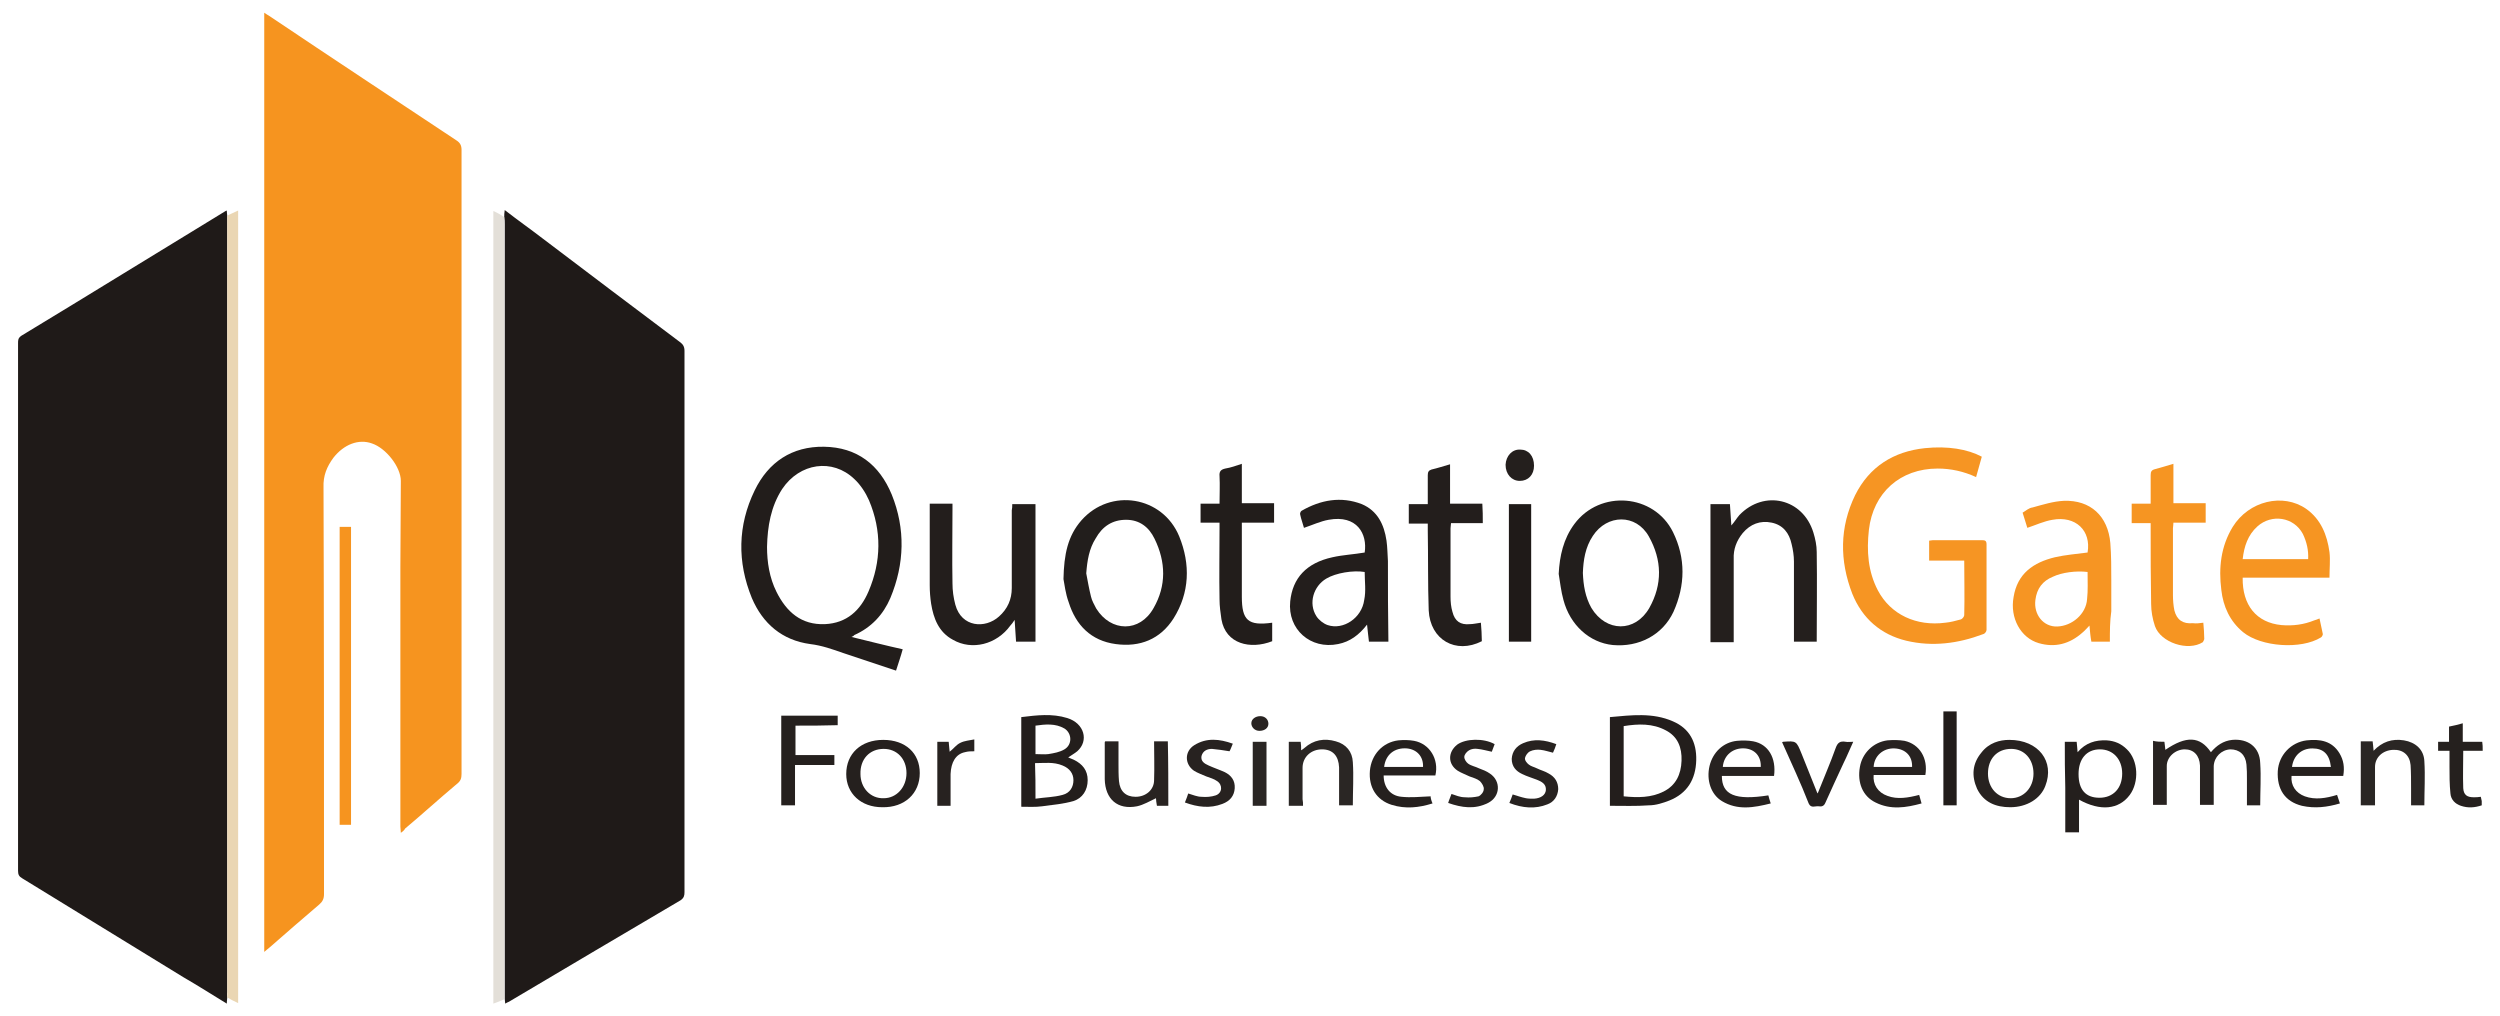 <svg width="128" height="52" viewBox="0 0 128 52" fill="none" xmlns="http://www.w3.org/2000/svg">
<path d="M11.634 51.069C11.634 51.166 11.61 51.263 11.61 51.385C10.857 50.923 10.129 50.462 9.376 50.025C6.631 48.349 3.887 46.649 1.143 44.973C0.973 44.876 0.924 44.779 0.924 44.585C0.924 35.575 0.924 26.564 0.924 17.579C0.924 17.409 0.924 17.312 1.094 17.19C4.591 15.077 8.04 12.94 11.513 10.827C11.537 10.803 11.562 10.803 11.61 10.779C11.61 10.876 11.634 10.973 11.634 11.046C11.634 11.119 11.634 11.191 11.634 11.24C11.634 24.427 11.634 37.615 11.634 50.802C11.61 50.899 11.634 50.996 11.634 51.069Z" fill="#1F1A18"/>
<path d="M20.523 42.642C20.523 42.52 20.499 42.423 20.499 42.326C20.499 37.906 20.499 33.462 20.499 29.042C20.499 27.56 20.523 26.103 20.523 24.622C20.523 23.917 19.77 22.946 19.041 22.703C18.361 22.46 17.609 22.752 17.074 23.432C16.734 23.893 16.54 24.355 16.564 24.962C16.589 31.907 16.589 38.853 16.589 45.775C16.589 46.018 16.516 46.163 16.346 46.309C15.496 47.038 14.646 47.766 13.82 48.495C13.723 48.568 13.65 48.64 13.529 48.738C13.529 32.709 13.529 16.704 13.529 0.651C13.626 0.724 13.723 0.773 13.796 0.821C16.977 2.959 20.183 5.072 23.364 7.184C23.559 7.306 23.631 7.452 23.631 7.67C23.631 18.332 23.631 28.969 23.631 39.63C23.631 39.849 23.583 39.995 23.389 40.14C22.49 40.893 21.64 41.67 20.741 42.423C20.693 42.52 20.62 42.569 20.523 42.642Z" fill="#F6941F"/>
<path d="M25.817 11.119C25.817 11.021 25.817 10.9 25.842 10.754C26.497 11.264 27.153 11.726 27.785 12.211C30.116 13.984 32.447 15.733 34.803 17.506C34.973 17.627 35.046 17.749 35.046 17.967C35.046 27.196 35.046 36.449 35.046 45.678C35.046 45.847 35.022 45.969 34.852 46.09C31.913 47.815 28.975 49.563 26.06 51.288C26.012 51.312 25.939 51.336 25.866 51.385C25.866 51.288 25.842 51.215 25.842 51.142C25.842 51.045 25.842 50.972 25.842 50.875C25.842 37.76 25.842 24.622 25.842 11.483C25.842 11.361 25.842 11.24 25.817 11.119Z" fill="#1F1A18"/>
<path d="M43.595 32.612C44.493 32.83 45.343 33.049 46.218 33.243C46.12 33.608 45.999 33.947 45.877 34.336C44.979 34.045 44.08 33.729 43.182 33.438C42.623 33.243 42.089 33.049 41.482 32.976C40.049 32.782 39.053 31.932 38.495 30.62C37.742 28.775 37.766 26.905 38.64 25.108C39.345 23.65 40.559 22.849 42.186 22.873C43.886 22.897 45.028 23.796 45.659 25.326C46.363 27.075 46.315 28.872 45.586 30.62C45.222 31.47 44.615 32.126 43.74 32.515C43.74 32.515 43.716 32.563 43.595 32.612ZM39.272 27.997C39.272 28.775 39.393 29.576 39.757 30.305C40.267 31.325 41.02 32.005 42.235 31.956C43.352 31.907 44.056 31.252 44.469 30.28C45.125 28.75 45.149 27.172 44.493 25.617C44.323 25.229 44.056 24.816 43.74 24.525C42.623 23.456 40.947 23.699 40.049 25.035C39.466 25.933 39.296 26.953 39.272 27.997Z" fill="#221D1B"/>
<path d="M101.468 23.383C101.371 23.723 101.274 24.063 101.176 24.427C100.545 24.136 99.889 23.99 99.209 23.99C97.291 23.99 95.906 25.229 95.688 27.123C95.566 28.216 95.639 29.26 96.149 30.232C96.805 31.47 98.116 32.077 99.598 31.883C99.865 31.859 100.132 31.786 100.399 31.713C100.472 31.689 100.569 31.567 100.569 31.495C100.593 30.572 100.569 29.649 100.569 28.702C99.962 28.702 99.379 28.702 98.772 28.702C98.772 28.337 98.772 28.022 98.772 27.682C98.845 27.682 98.894 27.657 98.966 27.657C99.792 27.657 100.642 27.657 101.468 27.657C101.638 27.657 101.711 27.682 101.711 27.876C101.711 29.333 101.711 30.79 101.711 32.247C101.711 32.32 101.638 32.442 101.541 32.466C100.253 32.952 98.942 33.122 97.606 32.806C96.295 32.49 95.348 31.665 94.838 30.402C94.182 28.702 94.182 27.002 94.984 25.35C95.712 23.893 96.951 23.116 98.553 22.946C99.719 22.825 100.739 22.994 101.468 23.383Z" fill="#F69523"/>
<path d="M11.634 51.069C11.634 50.972 11.634 50.899 11.634 50.802C11.634 37.615 11.634 24.427 11.634 11.24C11.634 11.167 11.634 11.094 11.634 11.046C11.804 10.949 11.999 10.876 12.193 10.779C12.193 24.306 12.193 37.809 12.193 51.36C11.974 51.263 11.804 51.166 11.634 51.069Z" fill="#EAD6B3"/>
<path d="M25.817 11.119C25.817 11.24 25.817 11.362 25.817 11.507C25.817 24.622 25.817 37.76 25.817 50.899C25.817 50.996 25.817 51.069 25.817 51.166C25.647 51.239 25.477 51.312 25.259 51.385C25.259 37.833 25.259 24.33 25.259 10.803C25.477 10.9 25.647 10.997 25.817 11.119Z" fill="#E3DFD8"/>
<path d="M79.805 29.382C79.853 28.459 80.048 27.585 80.606 26.832C81.918 25.059 84.686 25.277 85.658 27.245C86.314 28.58 86.289 29.965 85.682 31.325C85.124 32.515 83.909 33.146 82.573 33.025C81.383 32.903 80.388 32.005 80.048 30.718C79.926 30.28 79.878 29.819 79.805 29.382ZM81.043 29.333C81.068 29.965 81.165 30.572 81.481 31.13C82.234 32.369 83.715 32.393 84.444 31.13C85.124 29.916 85.099 28.677 84.419 27.463C83.763 26.297 82.282 26.322 81.553 27.439C81.165 28.022 81.068 28.677 81.043 29.333Z" fill="#221E1C"/>
<path d="M54.45 29.649C54.475 28.386 54.669 27.439 55.373 26.637C56.855 24.962 59.526 25.399 60.376 27.463C60.959 28.896 60.91 30.353 60.085 31.665C59.405 32.733 58.361 33.146 57.122 32.976C55.859 32.806 55.082 32.005 54.718 30.839C54.548 30.377 54.499 29.892 54.45 29.649ZM55.616 29.357C55.689 29.746 55.762 30.159 55.859 30.547C55.908 30.766 56.029 30.96 56.126 31.155C56.879 32.369 58.361 32.393 59.065 31.13C59.721 29.989 59.696 28.774 59.113 27.584C58.822 26.977 58.336 26.613 57.656 26.613C56.952 26.613 56.442 26.953 56.102 27.56C55.762 28.095 55.665 28.702 55.616 29.357Z" fill="#221E1C"/>
<path d="M87.576 25.812C87.892 25.812 88.232 25.812 88.572 25.812C88.596 26.176 88.621 26.516 88.645 26.904C88.815 26.71 88.912 26.54 89.058 26.37C90.32 25.059 92.312 25.52 92.846 27.269C92.943 27.584 93.016 27.924 93.016 28.265C93.04 29.794 93.016 31.3 93.016 32.855C92.628 32.855 92.239 32.855 91.85 32.855C91.85 31.47 91.85 30.11 91.85 28.75C91.85 28.459 91.802 28.143 91.729 27.852C91.608 27.293 91.292 26.88 90.709 26.759C90.126 26.637 89.616 26.832 89.228 27.293C88.912 27.682 88.742 28.119 88.766 28.629C88.766 29.94 88.766 31.227 88.766 32.539C88.766 32.636 88.766 32.757 88.766 32.879C88.378 32.879 87.989 32.879 87.576 32.879C87.576 30.523 87.576 28.167 87.576 25.812Z" fill="#241F1D"/>
<path d="M51.827 25.812C52.24 25.812 52.605 25.812 53.017 25.812C53.017 28.167 53.017 30.523 53.017 32.855C52.702 32.855 52.362 32.855 52.022 32.855C51.997 32.49 51.973 32.15 51.949 31.738C51.852 31.883 51.803 31.956 51.73 32.029C51.026 33 49.763 33.316 48.792 32.758C48.063 32.369 47.796 31.665 47.674 30.912C47.626 30.596 47.602 30.28 47.602 29.965C47.602 28.58 47.602 27.196 47.602 25.787C47.99 25.787 48.379 25.787 48.767 25.787C48.767 25.885 48.767 25.982 48.767 26.079C48.767 27.342 48.743 28.605 48.767 29.867C48.767 30.232 48.816 30.596 48.913 30.96C49.229 32.126 50.443 32.199 51.147 31.567C51.584 31.179 51.803 30.693 51.803 30.11C51.803 28.775 51.803 27.439 51.803 26.127C51.827 26.03 51.827 25.933 51.827 25.812Z" fill="#231E1C"/>
<path d="M71.086 32.855C70.795 32.855 70.455 32.855 70.09 32.855C70.066 32.587 70.018 32.296 69.993 31.98C69.58 32.514 69.119 32.855 68.512 32.976C67.103 33.267 65.913 32.223 66.059 30.79C66.18 29.6 66.885 28.823 68.22 28.532C68.755 28.41 69.313 28.386 69.872 28.289C70.018 27.342 69.483 26.346 68.026 26.613C67.613 26.686 67.2 26.88 66.763 27.026C66.715 26.832 66.618 26.589 66.569 26.346C66.545 26.297 66.593 26.176 66.642 26.152C67.613 25.593 68.658 25.399 69.726 25.812C70.528 26.152 70.868 26.856 70.989 27.682C71.038 28.022 71.038 28.386 71.062 28.726C71.062 30.11 71.062 31.47 71.086 32.855ZM69.872 29.285C69.289 29.187 68.39 29.333 67.905 29.625C67.249 30.013 66.982 30.887 67.395 31.543C67.516 31.737 67.759 31.932 67.978 32.005C68.779 32.272 69.726 31.64 69.848 30.717C69.945 30.256 69.872 29.77 69.872 29.285Z" fill="#231E1C"/>
<path d="M114.825 29.576C114.801 30.985 115.529 31.883 116.817 32.005C117.399 32.053 117.958 31.98 118.492 31.762C118.565 31.737 118.662 31.713 118.759 31.665C118.808 31.932 118.881 32.199 118.929 32.466C118.929 32.514 118.881 32.612 118.832 32.636C117.812 33.267 115.772 33.122 114.849 32.369C114.169 31.81 113.829 31.057 113.732 30.207C113.587 29.066 113.708 27.973 114.315 26.977C115.141 25.642 116.889 25.229 118.079 26.055C118.832 26.589 119.148 27.39 119.269 28.265C119.318 28.677 119.269 29.114 119.269 29.576C117.788 29.576 116.307 29.576 114.825 29.576ZM118.177 28.629C118.201 28.167 118.104 27.755 117.909 27.342C117.448 26.467 116.307 26.297 115.578 26.953C115.092 27.39 114.898 27.973 114.825 28.629C115.942 28.629 117.035 28.629 118.177 28.629Z" fill="#F69522"/>
<path d="M108.025 32.855C107.734 32.855 107.418 32.855 107.078 32.855C107.029 32.587 107.005 32.32 106.981 32.029C106.835 32.175 106.738 32.296 106.617 32.393C105.961 32.976 105.208 33.17 104.382 32.928C103.459 32.66 102.901 31.64 103.095 30.572C103.289 29.357 104.115 28.799 105.208 28.532C105.742 28.41 106.325 28.362 106.884 28.289C107.078 27.172 106.277 26.395 105.087 26.613C104.649 26.686 104.237 26.88 103.799 27.026C103.727 26.807 103.654 26.54 103.557 26.249C103.727 26.152 103.872 26.006 104.067 25.982C104.601 25.836 105.135 25.666 105.669 25.642C107.029 25.593 107.928 26.419 108.049 27.803C108.098 28.435 108.098 29.09 108.098 29.722C108.098 30.256 108.098 30.766 108.098 31.3C108.025 31.81 108.025 32.32 108.025 32.855ZM106.884 29.285C106.301 29.212 105.572 29.309 105.111 29.527C104.577 29.746 104.285 30.135 104.212 30.717C104.115 31.47 104.625 32.102 105.329 32.077C106.082 32.053 106.811 31.446 106.859 30.669C106.908 30.232 106.884 29.77 106.884 29.285Z" fill="#F69523"/>
<path d="M75.919 26.783C75.627 26.783 75.36 26.783 75.093 26.783C74.826 26.783 74.559 26.783 74.292 26.783C74.292 26.88 74.267 26.953 74.267 27.05C74.267 28.216 74.267 29.382 74.267 30.547C74.267 30.815 74.292 31.082 74.365 31.325C74.486 31.81 74.778 32.005 75.263 31.956C75.433 31.956 75.627 31.907 75.822 31.883C75.846 32.199 75.87 32.515 75.87 32.83C74.535 33.51 73.223 32.758 73.15 31.252C73.102 29.892 73.126 28.532 73.102 27.172C73.102 27.05 73.102 26.929 73.102 26.807C72.786 26.807 72.47 26.807 72.13 26.807C72.13 26.467 72.13 26.152 72.13 25.812C72.446 25.812 72.762 25.812 73.102 25.812C73.102 25.302 73.102 24.816 73.102 24.33C73.102 24.16 73.15 24.087 73.296 24.039C73.612 23.966 73.903 23.869 74.243 23.772C74.243 24.452 74.243 25.107 74.243 25.787C74.802 25.787 75.336 25.787 75.895 25.787C75.919 26.127 75.919 26.443 75.919 26.783Z" fill="#231E1C"/>
<path d="M65.136 31.883C65.136 32.223 65.136 32.515 65.136 32.83C64.019 33.267 62.756 32.976 62.538 31.713C62.489 31.373 62.44 31.033 62.44 30.693C62.416 29.479 62.44 28.289 62.44 27.075C62.44 26.977 62.44 26.88 62.44 26.759C62.1 26.759 61.785 26.759 61.469 26.759C61.469 26.419 61.469 26.127 61.469 25.787C61.785 25.787 62.1 25.787 62.44 25.787C62.44 25.302 62.465 24.84 62.44 24.379C62.416 24.136 62.513 24.039 62.732 23.99C63.023 23.942 63.29 23.845 63.582 23.747C63.582 24.427 63.582 25.083 63.582 25.763C64.14 25.763 64.675 25.763 65.233 25.763C65.233 26.103 65.233 26.419 65.233 26.759C64.699 26.759 64.165 26.759 63.582 26.759C63.582 26.904 63.582 27.002 63.582 27.123C63.582 28.265 63.582 29.406 63.582 30.523V30.547C63.582 31.762 63.898 32.053 65.136 31.883Z" fill="#221D1B"/>
<path d="M112.81 31.883C112.834 32.175 112.858 32.442 112.858 32.709C112.858 32.758 112.81 32.83 112.785 32.879C112.032 33.365 110.624 32.903 110.332 32.053C110.211 31.689 110.138 31.3 110.138 30.912C110.114 29.649 110.114 28.386 110.114 27.123C110.114 27.026 110.114 26.904 110.114 26.783C109.774 26.783 109.458 26.783 109.142 26.783C109.142 26.443 109.142 26.127 109.142 25.787C109.458 25.787 109.774 25.787 110.114 25.787C110.114 25.277 110.114 24.816 110.114 24.33C110.114 24.136 110.162 24.063 110.357 24.015C110.648 23.942 110.939 23.845 111.279 23.747C111.279 24.427 111.279 25.083 111.279 25.763C111.838 25.763 112.372 25.763 112.931 25.763C112.931 26.103 112.931 26.419 112.931 26.759C112.397 26.759 111.838 26.759 111.279 26.759C111.279 26.88 111.255 26.977 111.255 27.05C111.255 28.192 111.255 29.333 111.255 30.475C111.255 30.742 111.279 31.009 111.328 31.252C111.449 31.737 111.765 31.956 112.275 31.907C112.445 31.932 112.615 31.907 112.81 31.883Z" fill="#F69522"/>
<path d="M17.39 42.229C17.39 37.129 17.39 32.077 17.39 26.977C17.56 26.977 17.754 26.977 17.973 26.977C17.973 32.053 17.973 37.129 17.973 42.229C17.803 42.229 17.609 42.229 17.39 42.229Z" fill="#F6941F"/>
<path d="M110.818 37.979C110.842 38.1 110.842 38.246 110.866 38.392C111.935 37.663 112.639 37.688 113.198 38.513C113.489 38.173 113.829 37.93 114.291 37.882C115.092 37.809 115.699 38.246 115.723 39.072C115.772 39.776 115.723 40.505 115.723 41.233C115.505 41.233 115.286 41.233 115.043 41.233C115.043 40.772 115.043 40.335 115.043 39.873C115.043 39.63 115.043 39.388 115.019 39.145C114.971 38.635 114.655 38.367 114.193 38.367C113.732 38.392 113.368 38.756 113.343 39.218C113.343 39.825 113.343 40.432 113.343 41.039C113.343 41.087 113.343 41.136 113.343 41.209C113.101 41.209 112.882 41.209 112.639 41.209C112.639 40.65 112.639 40.092 112.639 39.533C112.639 39.412 112.639 39.29 112.639 39.193C112.615 38.683 112.323 38.367 111.862 38.367C111.376 38.367 110.939 38.756 110.939 39.218C110.939 39.873 110.939 40.529 110.939 41.209C110.696 41.209 110.478 41.209 110.235 41.209C110.235 40.116 110.235 39.047 110.235 37.93C110.429 37.979 110.623 37.979 110.818 37.979Z" fill="#282321"/>
<path d="M82.427 41.257C82.427 39.727 82.427 38.246 82.427 36.716C83.52 36.619 84.613 36.473 85.657 36.934C86.507 37.299 86.872 38.003 86.847 38.926C86.823 39.897 86.386 40.626 85.463 40.99C85.147 41.112 84.783 41.233 84.419 41.233C83.763 41.282 83.108 41.257 82.427 41.257ZM83.132 40.772C83.86 40.845 84.54 40.845 85.172 40.529C85.803 40.213 86.07 39.655 86.095 38.95C86.119 38.27 85.9 37.712 85.293 37.396C84.613 37.032 83.885 37.056 83.132 37.177C83.132 38.392 83.132 39.557 83.132 40.772Z" fill="#231E1C"/>
<path d="M52.289 41.306C52.289 39.727 52.289 38.246 52.289 36.716C53.09 36.619 53.867 36.522 54.645 36.764C55.519 37.032 55.762 37.93 55.155 38.465C55.009 38.586 54.863 38.659 54.693 38.78C54.79 38.829 54.887 38.853 54.985 38.902C55.422 39.12 55.689 39.436 55.689 39.946C55.689 40.456 55.422 40.869 54.96 41.015C54.45 41.16 53.916 41.209 53.357 41.282C53.017 41.33 52.653 41.306 52.289 41.306ZM53.017 40.893C53.503 40.82 53.965 40.82 54.402 40.699C54.79 40.602 54.96 40.286 54.96 39.946C54.96 39.606 54.766 39.339 54.402 39.193C53.94 38.999 53.479 39.072 52.993 39.072C53.017 39.655 53.017 40.213 53.017 40.893ZM53.017 38.61C53.26 38.61 53.479 38.635 53.673 38.61C53.965 38.562 54.256 38.513 54.499 38.367C54.912 38.125 54.887 37.542 54.499 37.299C54.037 37.032 53.527 37.08 53.017 37.153C53.017 37.639 53.017 38.1 53.017 38.61Z" fill="#231E1C"/>
<path d="M77.255 25.812C77.644 25.812 78.008 25.812 78.396 25.812C78.396 28.168 78.396 30.499 78.396 32.855C78.032 32.855 77.644 32.855 77.255 32.855C77.255 30.523 77.255 28.168 77.255 25.812Z" fill="#1F1A18"/>
<path d="M105.718 37.979C105.912 37.979 106.106 37.979 106.325 37.979C106.349 38.149 106.349 38.295 106.373 38.513C106.786 38.028 107.296 37.882 107.855 37.906C108.268 37.93 108.608 38.076 108.899 38.367C109.482 38.926 109.531 40.043 109.045 40.699C108.486 41.452 107.539 41.549 106.446 40.942C106.446 41.5 106.446 42.059 106.446 42.617C106.203 42.617 105.985 42.617 105.742 42.617C105.742 41.84 105.742 41.087 105.742 40.335C105.718 39.533 105.718 38.756 105.718 37.979ZM106.422 39.63C106.422 40.432 106.786 40.845 107.491 40.845C108.195 40.845 108.656 40.359 108.656 39.606C108.656 38.877 108.195 38.367 107.515 38.367C106.835 38.367 106.422 38.853 106.422 39.63Z" fill="#241F1D"/>
<path d="M47.092 39.582C47.092 40.626 46.315 41.355 45.173 41.33C44.08 41.33 43.327 40.626 43.327 39.63C43.327 38.586 44.08 37.882 45.222 37.882C46.363 37.882 47.092 38.562 47.092 39.582ZM44.056 39.63C44.056 40.335 44.566 40.893 45.246 40.869C45.902 40.869 46.412 40.31 46.412 39.582C46.412 38.853 45.926 38.343 45.246 38.343C44.517 38.343 44.032 38.877 44.056 39.63Z" fill="#25201E"/>
<path d="M102.876 37.882C104.382 37.882 105.208 38.999 104.722 40.237C104.479 40.893 103.775 41.33 102.925 41.33C102.196 41.33 101.565 41.087 101.225 40.383C100.934 39.727 100.982 39.096 101.444 38.538C101.832 38.028 102.391 37.882 102.876 37.882ZM101.784 39.606C101.784 40.335 102.269 40.869 102.949 40.869C103.605 40.869 104.115 40.335 104.115 39.606C104.115 38.877 103.654 38.343 102.974 38.343C102.245 38.343 101.784 38.853 101.784 39.606Z" fill="#272220"/>
<path d="M59.818 41.258C59.623 41.258 59.429 41.258 59.235 41.258C59.21 41.112 59.186 40.966 59.186 40.869C58.87 41.015 58.555 41.209 58.215 41.282C57.219 41.476 56.587 40.917 56.563 39.898C56.563 39.266 56.563 38.659 56.563 38.027C56.563 38.003 56.563 37.979 56.587 37.955C56.806 37.955 57.025 37.955 57.267 37.955C57.267 38.343 57.267 38.732 57.267 39.096C57.267 39.388 57.267 39.703 57.292 39.995C57.34 40.505 57.632 40.796 58.142 40.796C58.676 40.796 59.089 40.432 59.089 39.946C59.113 39.29 59.089 38.635 59.089 37.955C59.332 37.955 59.55 37.955 59.793 37.955C59.818 39.047 59.818 40.14 59.818 41.258Z" fill="#282321"/>
<path d="M66.715 41.258C66.448 41.258 66.229 41.258 65.986 41.258C65.986 40.165 65.986 39.072 65.986 37.979C66.181 37.979 66.375 37.979 66.594 37.979C66.618 38.125 66.618 38.246 66.618 38.416C66.691 38.367 66.739 38.343 66.788 38.295C67.249 37.882 67.808 37.785 68.391 37.955C68.925 38.1 69.241 38.489 69.265 39.023C69.314 39.752 69.265 40.48 69.265 41.233C69.046 41.233 68.828 41.233 68.561 41.233C68.561 40.869 68.561 40.505 68.561 40.14C68.561 39.849 68.561 39.582 68.561 39.29C68.536 38.708 68.245 38.367 67.686 38.367C67.128 38.367 66.691 38.756 66.691 39.315C66.691 39.849 66.691 40.383 66.691 40.917C66.715 41.039 66.715 41.136 66.715 41.258Z" fill="#2A2624"/>
<path d="M124.127 41.233C123.932 41.233 123.714 41.233 123.447 41.233C123.447 40.942 123.447 40.65 123.447 40.383C123.447 39.97 123.447 39.557 123.422 39.169C123.374 38.659 123.034 38.367 122.524 38.392C121.989 38.416 121.601 38.78 121.601 39.266C121.601 39.922 121.601 40.553 121.601 41.233C121.358 41.233 121.139 41.233 120.872 41.233C120.872 40.14 120.872 39.047 120.872 37.955C121.067 37.955 121.261 37.955 121.479 37.955C121.504 38.1 121.504 38.246 121.528 38.44C121.965 37.979 122.475 37.809 123.082 37.906C123.665 38.003 124.102 38.367 124.127 38.975C124.175 39.727 124.127 40.48 124.127 41.233Z" fill="#2A2624"/>
<path d="M98.262 40.699C98.311 40.845 98.335 40.99 98.384 41.136C97.582 41.355 96.805 41.476 96.028 41.087C95.372 40.772 95.081 40.068 95.227 39.266C95.348 38.562 95.906 38.003 96.635 37.906C96.927 37.882 97.218 37.882 97.509 37.93C98.287 38.1 98.724 38.829 98.578 39.679C97.704 39.679 96.805 39.679 95.931 39.679C95.882 40.165 96.149 40.578 96.635 40.748C97.145 40.942 97.704 40.845 98.262 40.699ZM95.931 39.266C96.587 39.266 97.242 39.266 97.898 39.266C97.922 38.708 97.558 38.343 96.999 38.319C96.416 38.295 95.955 38.708 95.931 39.266Z" fill="#272220"/>
<path d="M90.831 39.727C89.932 39.727 89.058 39.727 88.159 39.727C88.159 40.699 88.839 40.99 90.539 40.723C90.564 40.845 90.612 40.966 90.661 41.136C89.786 41.355 88.961 41.5 88.159 41.015C87.601 40.675 87.358 39.946 87.528 39.218C87.698 38.513 88.232 38.003 88.936 37.93C89.204 37.906 89.495 37.906 89.762 37.955C90.539 38.1 90.952 38.805 90.831 39.727ZM90.151 39.266C90.175 38.732 89.859 38.367 89.349 38.319C88.742 38.27 88.256 38.659 88.208 39.266C88.839 39.266 89.495 39.266 90.151 39.266Z" fill="#272220"/>
<path d="M40.729 37.153C40.729 37.688 40.729 38.149 40.729 38.659C41.044 38.659 41.385 38.659 41.7 38.659C42.016 38.659 42.356 38.659 42.72 38.659C42.72 38.829 42.72 38.975 42.72 39.169C42.065 39.169 41.409 39.169 40.705 39.169C40.705 39.873 40.705 40.553 40.705 41.233C40.462 41.233 40.243 41.233 40 41.233C40 39.703 40 38.197 40 36.643C40.972 36.643 41.919 36.643 42.89 36.643C42.89 36.813 42.89 36.959 42.89 37.129C42.186 37.153 41.457 37.153 40.729 37.153Z" fill="#25201E"/>
<path d="M119.804 41.136C119.148 41.33 118.517 41.403 117.861 41.258C116.987 41.039 116.574 40.407 116.622 39.485C116.671 38.659 117.302 38.003 118.104 37.906C118.784 37.833 119.391 37.93 119.779 38.562C119.998 38.926 120.047 39.29 119.974 39.727C119.075 39.727 118.201 39.727 117.327 39.727C117.278 40.213 117.545 40.602 118.007 40.772C118.541 40.966 119.099 40.869 119.658 40.699C119.707 40.845 119.755 40.99 119.804 41.136ZM119.342 39.266C119.269 38.61 118.954 38.319 118.395 38.319C117.837 38.319 117.424 38.683 117.351 39.266C117.982 39.266 118.638 39.266 119.342 39.266Z" fill="#25201E"/>
<path d="M73.345 41.136C72.641 41.355 71.961 41.428 71.256 41.209C70.479 40.966 70.066 40.31 70.139 39.46C70.212 38.635 70.795 38.003 71.596 37.906C71.863 37.882 72.131 37.882 72.398 37.93C73.199 38.076 73.685 38.877 73.491 39.703C72.616 39.703 71.718 39.703 70.843 39.703C70.843 40.31 71.183 40.748 71.766 40.796C72.228 40.845 72.713 40.796 73.248 40.772C73.248 40.845 73.272 40.966 73.345 41.136ZM70.868 39.266C71.548 39.266 72.203 39.266 72.859 39.266C72.883 38.732 72.543 38.367 72.033 38.319C71.402 38.27 70.941 38.635 70.868 39.266Z" fill="#25201E"/>
<path d="M91.244 38.003C91.292 37.979 91.292 37.979 91.292 37.979C91.972 37.93 91.972 37.93 92.239 38.586C92.507 39.242 92.749 39.873 93.016 40.529C93.016 40.553 93.041 40.578 93.065 40.626C93.381 39.825 93.721 39.047 93.988 38.295C94.085 38.028 94.207 37.93 94.498 37.979C94.619 38.003 94.716 37.979 94.886 37.979C94.716 38.343 94.571 38.708 94.401 39.047C94.085 39.727 93.769 40.407 93.454 41.112C93.381 41.282 93.259 41.306 93.114 41.282C92.944 41.258 92.725 41.403 92.604 41.136C92.191 40.068 91.705 39.047 91.244 38.003Z" fill="#25201E"/>
<path d="M127.114 38.44C126.774 38.44 126.458 38.44 126.118 38.44C126.118 39.096 126.094 39.727 126.118 40.359C126.142 40.699 126.312 40.82 126.652 40.82C126.774 40.82 126.871 40.82 127.017 40.796C127.041 40.869 127.041 40.942 127.065 41.015C127.065 41.087 127.065 41.136 127.065 41.233C126.701 41.355 126.361 41.379 125.997 41.257C125.705 41.16 125.487 40.942 125.462 40.626C125.414 40.165 125.414 39.703 125.414 39.242C125.414 38.975 125.414 38.732 125.414 38.44C125.22 38.44 125.025 38.44 124.831 38.44C124.831 38.27 124.831 38.124 124.831 37.979C125.001 37.979 125.195 37.979 125.39 37.979C125.39 37.712 125.39 37.469 125.39 37.202C125.632 37.153 125.851 37.105 126.094 37.032C126.094 37.372 126.094 37.663 126.094 37.979C126.434 37.979 126.75 37.979 127.09 37.979C127.114 38.124 127.114 38.246 127.114 38.44Z" fill="#25201E"/>
<path d="M77.279 41.112C77.352 40.942 77.4 40.82 77.449 40.675C77.692 40.748 77.886 40.82 78.129 40.869C78.251 40.893 78.396 40.893 78.542 40.893C78.906 40.869 79.125 40.699 79.149 40.456C79.173 40.14 78.93 40.019 78.688 39.922C78.445 39.825 78.178 39.752 77.935 39.63C77.619 39.485 77.4 39.242 77.4 38.853C77.425 38.465 77.643 38.198 77.983 38.052C78.542 37.809 79.1 37.882 79.683 38.1C79.635 38.246 79.586 38.392 79.513 38.538C79.295 38.489 79.1 38.416 78.882 38.392C78.712 38.368 78.493 38.392 78.348 38.465C78.226 38.513 78.105 38.683 78.081 38.805C78.056 38.926 78.178 39.072 78.275 39.145C78.396 39.242 78.542 39.266 78.688 39.339C78.882 39.436 79.1 39.485 79.295 39.606C79.611 39.776 79.781 40.043 79.781 40.408C79.756 40.772 79.562 41.063 79.222 41.185C78.615 41.428 77.959 41.379 77.279 41.112Z" fill="#272220"/>
<path d="M76.526 38.1C76.478 38.222 76.429 38.367 76.38 38.489C76.138 38.44 75.895 38.367 75.652 38.343C75.506 38.319 75.336 38.343 75.215 38.416C75.093 38.489 74.972 38.635 74.972 38.756C74.972 38.877 75.069 39.023 75.166 39.096C75.336 39.218 75.531 39.242 75.725 39.339C75.919 39.412 76.113 39.485 76.283 39.606C76.866 39.995 76.818 40.796 76.186 41.112C75.506 41.452 74.85 41.355 74.146 41.112C74.195 40.942 74.268 40.796 74.316 40.65C74.535 40.723 74.753 40.82 74.996 40.82C75.239 40.845 75.482 40.82 75.701 40.772C75.822 40.723 75.968 40.553 75.968 40.407C75.992 40.286 75.871 40.092 75.773 39.995C75.628 39.873 75.433 39.825 75.239 39.752C75.045 39.655 74.826 39.582 74.632 39.46C74.122 39.12 74.122 38.513 74.608 38.125C75.045 37.809 75.968 37.785 76.526 38.1Z" fill="#272220"/>
<path d="M63.12 38.076C63.047 38.246 62.999 38.392 62.95 38.465C62.635 38.416 62.343 38.367 62.052 38.343C61.809 38.343 61.59 38.44 61.517 38.708C61.469 38.975 61.663 39.096 61.882 39.193C62.149 39.315 62.44 39.412 62.708 39.533C63.047 39.703 63.242 39.97 63.218 40.359C63.193 40.748 62.975 41.015 62.586 41.16C61.955 41.403 61.323 41.33 60.667 41.087C60.74 40.917 60.789 40.772 60.837 40.626C61.08 40.699 61.299 40.796 61.517 40.796C61.76 40.82 62.028 40.796 62.246 40.723C62.586 40.602 62.61 40.189 62.319 39.995C62.149 39.873 61.955 39.825 61.76 39.752C61.542 39.655 61.323 39.582 61.129 39.46C60.643 39.12 60.643 38.465 61.153 38.149C61.785 37.76 62.44 37.833 63.12 38.076Z" fill="#272220"/>
<path d="M99.501 36.425C99.719 36.425 99.938 36.425 100.181 36.425C100.181 38.028 100.181 39.63 100.181 41.233C99.962 41.233 99.744 41.233 99.501 41.233C99.501 39.655 99.501 38.052 99.501 36.425Z" fill="#221D1B"/>
<path d="M47.99 37.979C48.184 37.979 48.355 37.979 48.573 37.979C48.597 38.149 48.597 38.319 48.622 38.489C48.816 38.343 48.962 38.125 49.18 38.028C49.374 37.93 49.642 37.906 49.885 37.858C49.885 38.1 49.885 38.295 49.885 38.465C49.715 38.465 49.569 38.465 49.399 38.513C48.937 38.61 48.694 39.023 48.67 39.63C48.67 40.165 48.67 40.723 48.67 41.258C48.427 41.258 48.233 41.258 47.99 41.258C47.99 40.165 47.99 39.072 47.99 37.979Z" fill="#272220"/>
<path d="M64.845 41.258C64.602 41.258 64.383 41.258 64.14 41.258C64.14 40.165 64.14 39.072 64.14 37.979C64.359 37.979 64.602 37.979 64.845 37.979C64.845 39.072 64.845 40.14 64.845 41.258Z" fill="#2A2624"/>
<path d="M78.542 23.845C78.542 24.306 78.25 24.622 77.813 24.622C77.4 24.622 77.085 24.282 77.085 23.796C77.109 23.335 77.425 22.995 77.838 23.019C78.25 23.019 78.542 23.335 78.542 23.845Z" fill="#241F1D"/>
<path d="M64.942 37.056C64.942 37.275 64.748 37.42 64.481 37.42C64.238 37.42 64.068 37.226 64.068 37.032C64.068 36.813 64.286 36.667 64.529 36.667C64.772 36.667 64.942 36.837 64.942 37.056Z" fill="#282321"/>
</svg>
